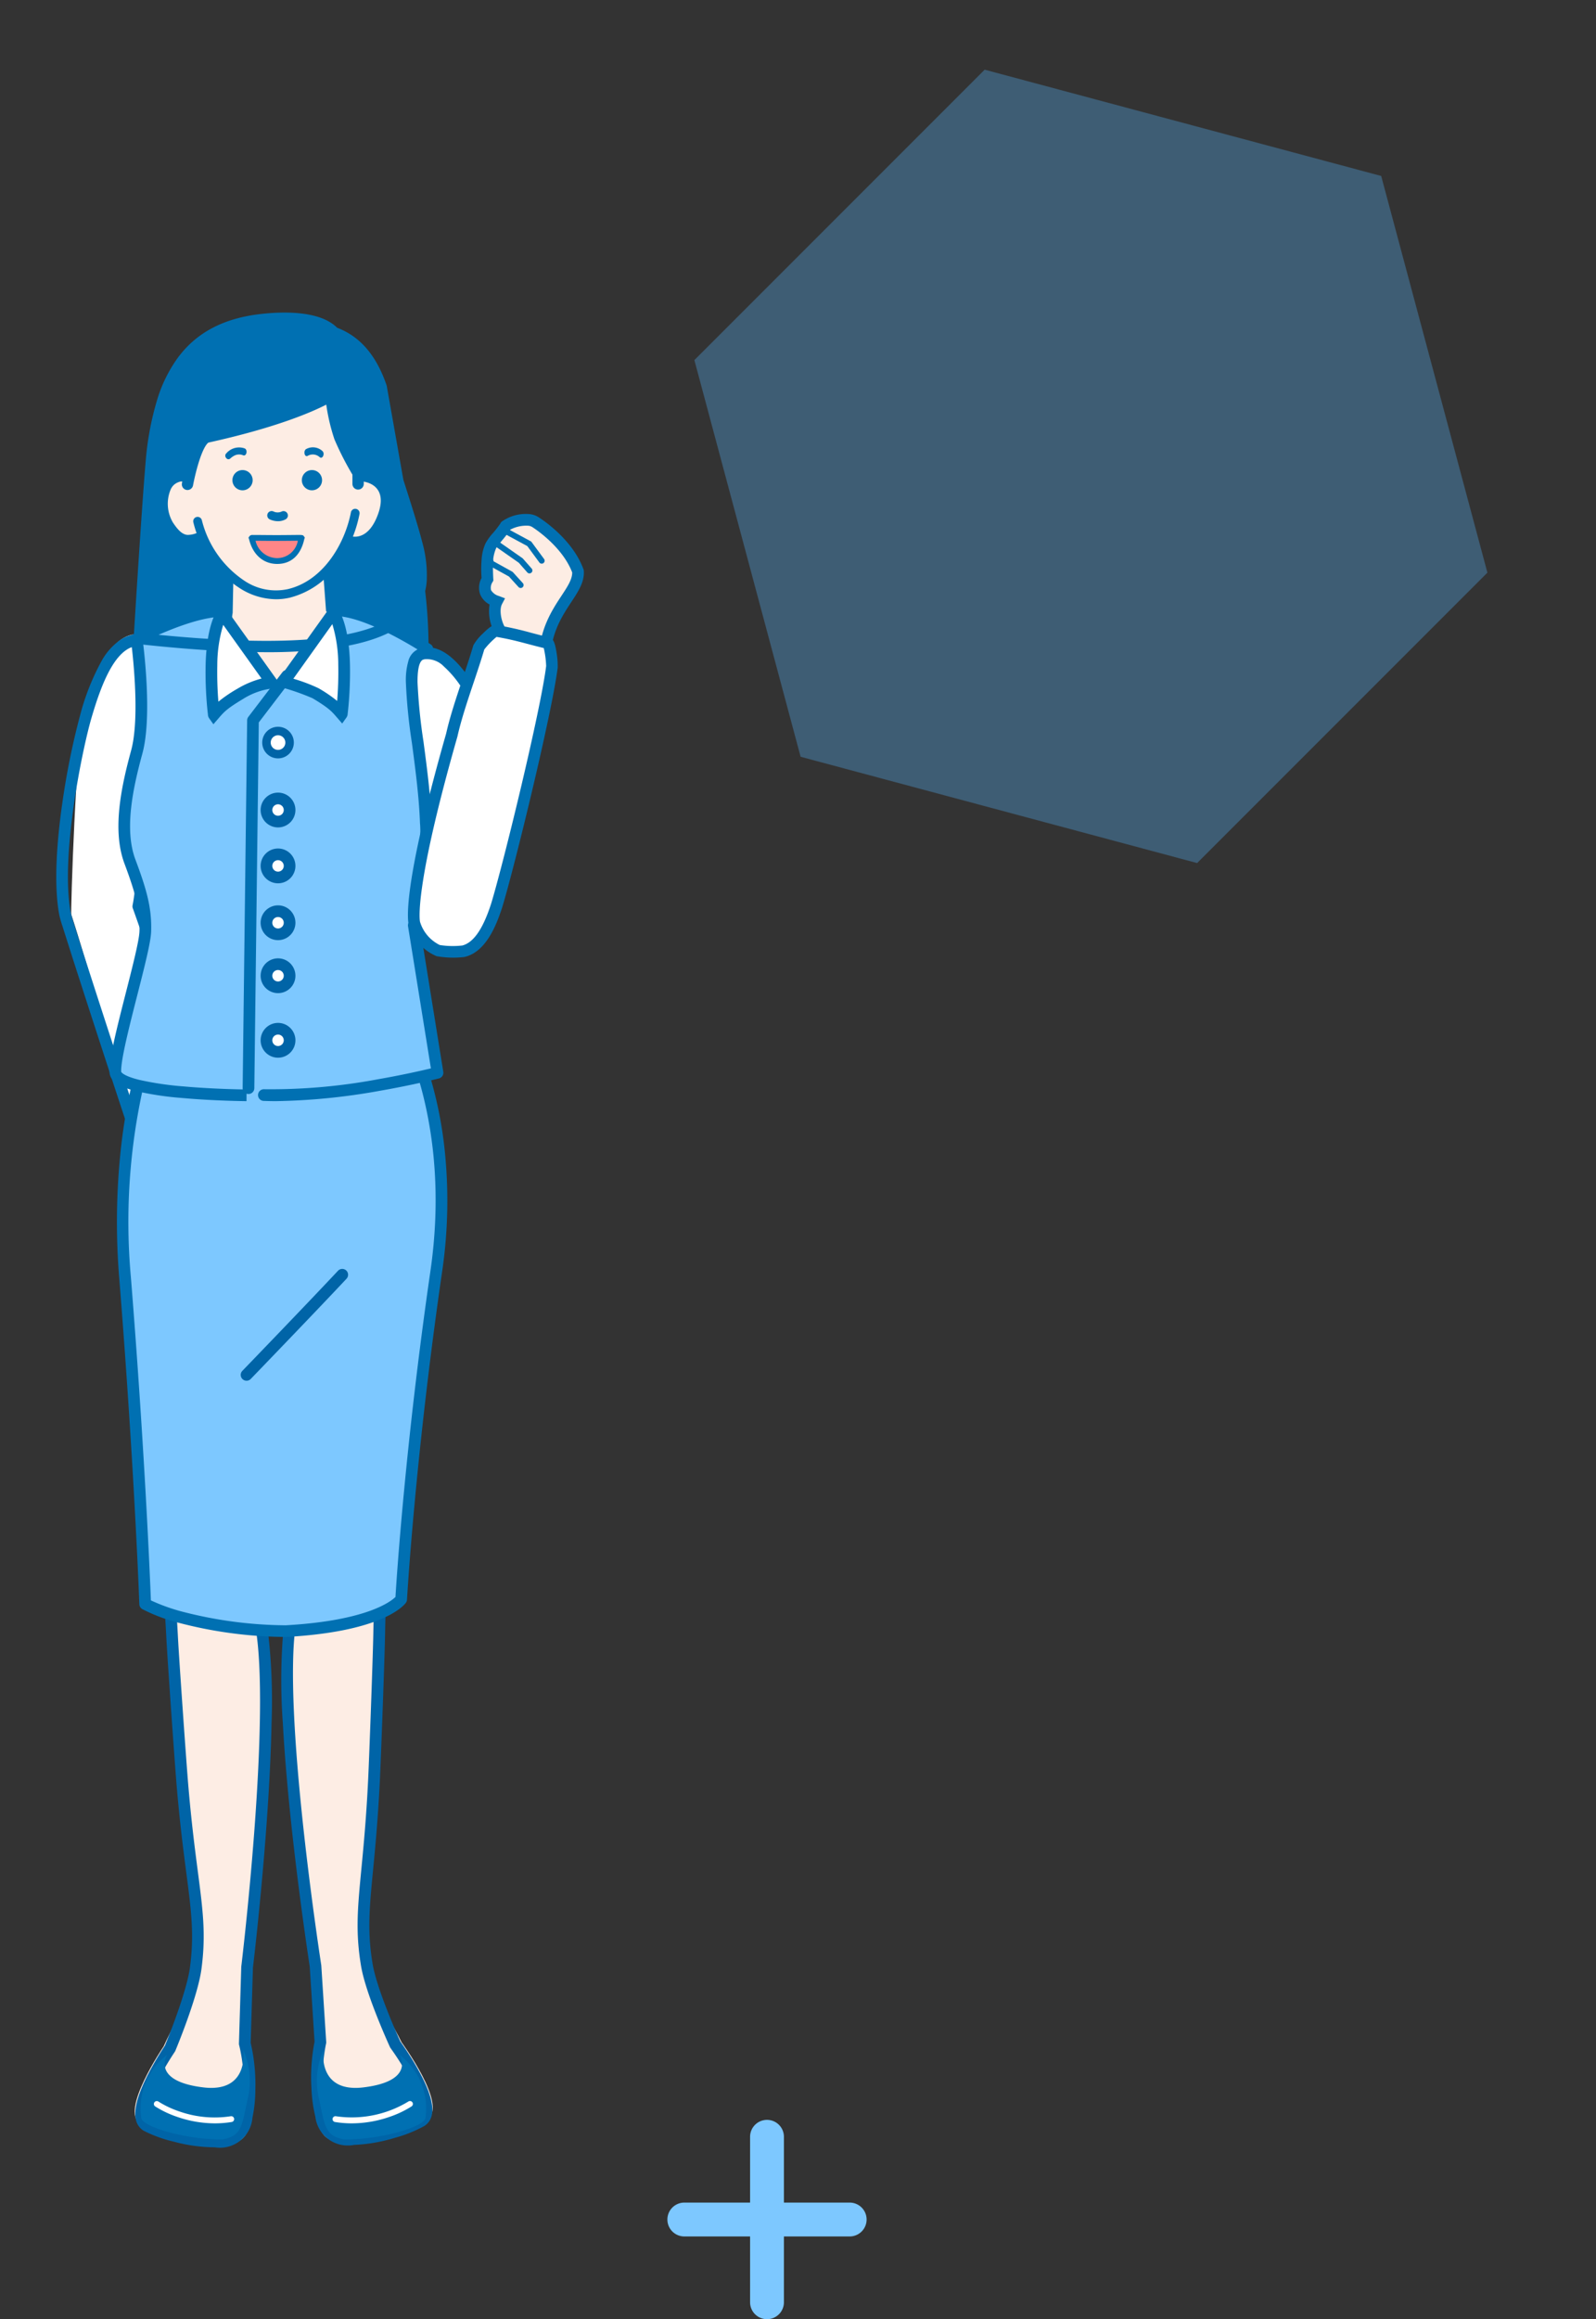 <svg xmlns="http://www.w3.org/2000/svg" xmlns:xlink="http://www.w3.org/1999/xlink" width="273.569" height="397.363" viewBox="0 0 273.569 397.363"><rect x="0" y="0" width="273.569" height="397.363" fill="#333333" stroke="none"/><defs><clipPath id="a"><rect width="145.363" height="126.508" fill="#50a5e6"/></clipPath></defs><g transform="translate(-1309.583 -595.445)"><g transform="translate(1476.816 646.024) rotate(15)" opacity="0.363"><g transform="translate(-46.004 -40.037)" clip-path="url(#a)"><path d="M108.452,2.9H38.086L2.9,63.842l35.182,60.939h70.366l35.183-60.939Z" transform="translate(-0.588 -0.588)" fill="#50a5e6"/></g></g><g transform="translate(1652.437 -457.745)"><path d="M0,31.249a2.9,2.9,0,0,1-2.9-2.9V0A2.9,2.9,0,0,1,0-2.9,2.9,2.9,0,0,1,2.9,0V28.346A2.9,2.9,0,0,1,0,31.249Z" transform="translate(-211.383 1419.304)" fill="#7dc8ff"/><path d="M28.346,2.9H0A2.9,2.9,0,0,1-2.9,0,2.9,2.9,0,0,1,0-2.9H28.346a2.9,2.9,0,0,1,2.9,2.9A2.9,2.9,0,0,1,28.346,2.9Z" transform="translate(-225.556 1433.477)" fill="#7dc8ff"/></g><path d="M6.818,2.993a.5.5,0,0,1-.248-.066L3.542,1.2-.1.491A.5.5,0,0,1-.491-.1.5.5,0,0,1,.1-.491l3.8.737L7.067,2.059a.5.5,0,0,1-.249.934Z" transform="translate(1398.498 686.067) rotate(21)" fill="#0070b2"/><path d="M7.639,2.651a.5.5,0,0,1-.19-.038l-2.2-.9L-.111.487a.5.5,0,0,1-.376-.6.5.5,0,0,1,.6-.376L5.552.754l2.277.935a.5.5,0,0,1-.19.963Z" transform="translate(1395.848 687.755) rotate(21)" fill="#0070b2"/><path d="M237.214,229.96s2.464,9.052,4.088,13,3.237,7.387,5.794,9.117,1.051,1.728,5.894,2.278c0,0,3.034.878,4.586.513,1.191-.28-.054-1.211.495-1.485,1.651-.826.852-2.227.278-2.865s-4.9-7.535-4.9-7.535,3.467,5.447,3.467,4.787c0-1.247.99-1.981.165-4.952-.432-1.556,0-2.312-1.651-4.952s-4.622-4.127-6.2-7.237a8.872,8.872,0,0,0-2.21-2.853l-1.185-2.591a22.412,22.412,0,0,0-5.391.565c-2.931.673-3.231,4.207-3.231,4.207" transform="translate(1144.3 513.4) rotate(11)" fill="#fdede4"/><path d="M245.429,224.181h0c.276,0,.434.007.451.007a1,1,0,0,1,.866.583l1.091,2.387a10.333,10.333,0,0,1,2.286,3.021,14.224,14.224,0,0,0,3.213,3.847,17.245,17.245,0,0,1,2.942,3.311,8.949,8.949,0,0,1,1.563,4.121,7.792,7.792,0,0,0,.2,1.094,7.017,7.017,0,0,1,.041,4.381,3.126,3.126,0,0,0-.169.839,1.111,1.111,0,0,1-.039.3c.613.938,1.073,1.621,1.216,1.785a3.274,3.274,0,0,1,.923,2.633,2.36,2.36,0,0,1-.962,1.468,1.481,1.481,0,0,1-.109,1.109,1.646,1.646,0,0,1-1.14.783,4.964,4.964,0,0,1-1.137.115,16.761,16.761,0,0,1-3.871-.617c-3.472-.4-3.9-.524-4.986-1.455a12.7,12.7,0,0,0-1.275-.98c-2.852-1.929-4.541-5.625-6.158-9.565-1.628-3.963-4.026-12.749-4.128-13.121a1,1,0,0,1-.031-.347,7.157,7.157,0,0,1,.6-2.182,4.9,4.9,0,0,1,3.4-2.916A23.953,23.953,0,0,1,245.429,224.181Zm10.928,21.394a5.653,5.653,0,0,0-.241-2.486,9.665,9.665,0,0,1-.258-1.361,6.994,6.994,0,0,0-1.277-3.329,15.51,15.51,0,0,0-2.62-2.918,15.992,15.992,0,0,1-3.623-4.4,8.04,8.04,0,0,0-1.929-2.514.982.982,0,0,1-.3-.376l-.92-2.012a22.358,22.358,0,0,0-4.522.544c-1.89.434-2.346,2.56-2.438,3.16.363,1.32,2.543,9.161,4,12.7,1.5,3.646,3.039,7.052,5.429,8.668a14.653,14.653,0,0,1,1.456,1.118c.66.566.729.625,3.991,1a1,1,0,0,1,.165.033,15.274,15.274,0,0,0,3.4.563c.1,0,.2,0,.293-.009a1.552,1.552,0,0,1-.037-.295,1.238,1.238,0,0,1,.7-1.164c.118-.059.4-.214.427-.378a1.436,1.436,0,0,0-.446-.924c-.587-.652-3.978-6.037-5-7.672a1,1,0,0,1,1.691-1.068C254.967,243.511,255.739,244.68,256.357,245.575Z" transform="translate(1144.3 513.4) rotate(11)" fill="#0064a7"/><path d="M253,131.469c.593-6.425,1.907-15.277,8-14.715s3.721,12.7,3.721,12.7c-.435,4.453,2.939,23.226,2.843,32.185.252.371,18.495,32.62,18.062,33.439-1.25,2.369-8.807,5.31-9.958,5.828-.12.054-14.626-28.435-18.2-34.746-.183-.322-4.945-29.584-4.474-34.693" transform="translate(1100.766 539.898) rotate(11)" fill="#fff"/><path d="M260.464,115.729c.208,0,.421.01.635.03,2.6.24,3.626,3.94,4.23,7.138.713,3.774,1.112,8.755,1.535,14.028.23,2.869.468,5.836.764,8.675.09.866.187,1.772.285,2.695.549,5.168,1.116,10.505,1.134,13.1.919,1.542,5.252,8.958,9.361,16.147,2.684,4.695,4.811,8.484,6.322,11.261.894,1.644,1.577,2.941,2.028,3.855.758,1.536.924,2.026.647,2.551-.367.694-1.285,1.84-5.012,3.762-2.134,1.1-4.4,2.05-5.618,2.56-.314.132-.563.236-.691.293a1,1,0,0,1-.41.088,1.06,1.06,0,0,1-.919-.573c-.046-.073-.107-.176-.188-.315-.15-.255-.368-.634-.648-1.125-.531-.932-1.287-2.273-2.248-3.986-1.789-3.191-4.249-7.6-6.748-12.109-2.588-4.665-4.978-8.991-6.728-12.183-.957-1.745-1.7-3.117-2.223-4.079a18.394,18.394,0,0,1-.925-1.806c-2.1-5.26-2.876-13.17-3.158-18.89a127.708,127.708,0,0,1,.12-15.464,40.692,40.692,0,0,1,1.893-9.966,10.76,10.76,0,0,1,2.4-3.972A5.782,5.782,0,0,1,260.464,115.729Zm6.746,46.484a1,1,0,0,1-.163-.558c.025-2.351-.585-8.088-1.123-13.151-.1-.924-.195-1.831-.285-2.7-.3-2.863-.538-5.842-.769-8.723-.419-5.218-.814-10.147-1.507-13.816-.918-4.861-2.018-5.478-2.448-5.517-.153-.014-.3-.021-.451-.021-4.6,0-5.87,7.392-6.464,13.832-.5,5.469-.762,24.33,2.929,33.492l.015.039c.335.724,4.3,7.947,9.692,17.672,4.492,8.1,8.23,14.774,9.447,16.884,1.209-.507,3.376-1.419,5.394-2.46a13.6,13.6,0,0,0,3.963-2.64c-.4-.965-2.127-4.415-9.081-16.568C271.909,170.2,267.454,162.6,267.211,162.213Z" transform="translate(1101.015 540.898) rotate(11)" fill="#0070b2"/><path d="M246.147,263.776a1,1,0,0,1-.755-.344c-.221-.254-5.422-6.239-6.795-7.956a1,1,0,1,1,1.562-1.249c1.348,1.685,6.689,7.831,6.742,7.893a1,1,0,0,1-.754,1.656Z" transform="translate(1157.31 506.364) rotate(11)" fill="#0064a7"/><path d="M251.549,265.085a1,1,0,0,1-.776-.369c-.057-.07-5.741-7.053-7.1-8.756a1,1,0,1,1,1.562-1.249c1.358,1.7,7.036,8.673,7.093,8.743a1,1,0,0,1-.775,1.631Z" transform="translate(1148.633 504.521) rotate(11)" fill="#0064a7"/><path d="M267.31,74.733c-.57-2.281-1.886-6.477-3.231-10.66L261.221,47.93c-1.452-4.224-3.805-7.777-8.1-9.32-2.658-2.924-9.276-2.593-12.511-2.217C228.4,37.812,223,45.628,221.543,60.234c-.44,3.963-2.239,27.22-1.981,30.6,2.934,1.334,6.41.826,9.1.074a29.362,29.362,0,0,0,8.239-3.761c.342-.736-1.079-17.85-3.43-19.1s-5.153-6.361-5.153-6.361,1.114-4.735,3.093-5.171c15.639-3.448,21.154-7.088,21.154-7.088a41.252,41.252,0,0,0,1.544,7.115,51.325,51.325,0,0,0,3.153,6.142L257.6,65.2a13.356,13.356,0,0,1-6.731,5.315c-.476,2.564-.193,16.571-.193,16.571s14.454,4.953,18.326,9.32c0,0,.853-11.513-1.688-21.676" transform="translate(1113.904 615.116)" fill="#0070b2"/><path d="M219.549,219.39s-7.64,18.287-7.109,35.586c.221,7.2,5.723,36.1,6.6,62.073.131,3.856,1.068,21.383,1.327,25.271,1.174,17.56,3.119,22.422,1.754,31.52-.613,4.091-4.748,11.106-5.723,13.317,0,0-7.756,10.966-4.225,13.152,2.311,1.431,14.436,5.553,17.491,2.837,2.837-2.522,2.268-12.908,1.418-15.6l-.157-13.706s5.723-41.382,3.522-57.671c0,0,.563-51.84,2.332-57.045s.118-48.581-17.234-39.733" transform="matrix(1, -0.017, 0.017, 1, 1114.651, 562.594)" fill="#fdede4"/><path d="M229.042,219.39s7.64,18.287,7.109,35.586c-.221,7.2-5.723,36.1-6.6,62.073-.131,3.856-1.068,21.383-1.327,25.271-1.174,17.56-3.119,22.422-1.754,31.52.613,4.091,4.748,11.106,5.723,13.317,0,0,7.756,10.966,4.225,13.152-2.311,1.431-14.436,5.553-17.491,2.837-2.837-2.522-2.268-12.908-1.418-15.6l.157-13.706s-5.723-41.382-3.522-57.671c0,0-.563-51.84-2.332-57.045s-.118-48.581,17.234-39.733" transform="matrix(1, -0.017, 0.017, 1, 1139.647, 562.158)" fill="#fdede4"/><path d="M223.95,217.2h0c2.893,0,5.436,1.5,7.557,4.461a30.489,30.489,0,0,1,4.177,9.593,74.237,74.237,0,0,1,2.1,11.5,91.74,91.74,0,0,1,.55,10.373,26.8,26.8,0,0,1-.6,6.31c-.395,1.162-1.15,6.627-1.776,30.18-.344,12.927-.49,25.42-.5,26.483a101.265,101.265,0,0,1,.377,15.981c-.2,5.478-.645,11.909-1.317,19.117-1.106,11.848-2.481,21.963-2.585,22.726l-.608,12.872a31.6,31.6,0,0,1,.666,8.019,24.128,24.128,0,0,1-.581,4.816,5.586,5.586,0,0,1-6.537,4.963,27.819,27.819,0,0,1-7.044-1.1,22.563,22.563,0,0,1-5.094-1.949,2.9,2.9,0,0,1-1.311-1.954c-.358-1.764.416-4.367,2.366-7.96a52.159,52.159,0,0,1,2.82-4.582c1.107-2.524,3.964-9.577,4.532-13.362.843-5.619.393-9.6-.352-16.185-.435-3.846-.977-8.633-1.411-15.119-.251-3.761-1.192-21.258-1.329-25.3-.572-16.876-3.153-35.361-4.86-47.592-.966-6.922-1.665-11.923-1.743-14.484a71.605,71.605,0,0,1,.9-13.042,104.338,104.338,0,0,1,2.492-11.533,102.753,102.753,0,0,1,3.8-11.427,1,1,0,0,1,.468-.505A10.748,10.748,0,0,1,223.95,217.2Zm.915,185.4a5.251,5.251,0,0,0,3.363-.823c.985-.875,1.641-3.5,1.757-7.022a28.46,28.46,0,0,0-.627-7.53,1,1,0,0,1-.045-.348l.618-13.086q0-.045.008-.09c.014-.1,1.442-10.472,2.582-22.691,1.5-16.122,1.829-28.124.939-34.709a1,1,0,0,1-.009-.145c0-.13.145-13.124.5-26.586.21-7.911.452-14.436.72-19.393.457-8.477.882-10.553,1.162-11.377.521-1.534.806-8.052-.041-15.822-.986-9.048-3.087-16.2-5.914-20.15-1.724-2.406-3.719-3.626-5.931-3.626a8.515,8.515,0,0,0-3.618.915,106.8,106.8,0,0,0-3.581,10.872c-1.66,6.07-3.582,15.154-3.312,23.955.075,2.452.8,7.667,1.725,14.269,1.713,12.273,4.3,30.82,4.878,47.8.132,3.907,1.082,21.585,1.326,25.238.431,6.441.969,11.2,1.4,15.028.764,6.752,1.225,10.827.343,16.707-.731,4.878-4.679,13.871-4.719,13.961a1,1,0,0,1-.1.174,50.557,50.557,0,0,0-2.764,4.482c-2.212,4.078-2.3,5.88-2.155,6.591a.888.888,0,0,0,.4.652A28.182,28.182,0,0,0,224.866,402.6Z" transform="matrix(1, -0.017, 0.017, 1, 1114.651, 562.594)" fill="#0064a7"/><path d="M225.718,217.2a10.749,10.749,0,0,1,4.856,1.3,1,1,0,0,1,.468.505,102.752,102.752,0,0,1,3.8,11.427,104.34,104.34,0,0,1,2.492,11.533,71.6,71.6,0,0,1,.9,13.042c-.079,2.561-.777,7.562-1.743,14.484-1.708,12.232-4.288,30.716-4.86,47.592-.137,4.045-1.078,21.542-1.329,25.3-.434,6.486-.975,11.273-1.411,15.119-.745,6.589-1.2,10.566-.352,16.185.567,3.785,3.425,10.837,4.532,13.362a52.164,52.164,0,0,1,2.82,4.582c1.951,3.592,2.725,6.2,2.366,7.96a2.9,2.9,0,0,1-1.311,1.954,22.565,22.565,0,0,1-5.094,1.949,27.817,27.817,0,0,1-7.044,1.1,5.586,5.586,0,0,1-6.537-4.963,24.126,24.126,0,0,1-.581-4.816,31.6,31.6,0,0,1,.666-8.019l-.608-12.872c-.1-.763-1.479-10.878-2.585-22.726-.673-7.207-1.116-13.639-1.317-19.117a101.265,101.265,0,0,1,.377-15.981c-.012-1.063-.158-13.558-.5-26.485-.626-23.551-1.382-29.016-1.776-30.177a26.8,26.8,0,0,1-.6-6.31,91.738,91.738,0,0,1,.55-10.373,74.237,74.237,0,0,1,2.1-11.5,30.488,30.488,0,0,1,4.177-9.593C220.283,218.7,222.825,217.2,225.718,217.2Zm3.618,2.915a8.516,8.516,0,0,0-3.618-.915c-2.212,0-4.207,1.22-5.931,3.626-2.827,3.946-4.927,11.1-5.914,20.15-.847,7.77-.562,14.288-.041,15.823.584,1.721.943,7.317,1.162,11.377.267,4.956.509,11.481.72,19.393.358,13.463.5,26.457.5,26.586a1,1,0,0,1-.009.145c-.89,6.586-.565,18.591.94,34.717,1.14,12.218,2.567,22.58,2.581,22.683q.006.045.008.09l.618,13.087a1,1,0,0,1-.045.348,28.461,28.461,0,0,0-.627,7.53c.115,3.521.772,6.146,1.757,7.022a5.251,5.251,0,0,0,3.363.823,28.182,28.182,0,0,0,11.085-2.754.888.888,0,0,0,.4-.652c.145-.713.056-2.518-2.164-6.607a50.421,50.421,0,0,0-2.755-4.466,1,1,0,0,1-.1-.174c-.04-.09-3.988-9.084-4.719-13.961-.882-5.879-.421-9.955.343-16.707.433-3.826.972-8.587,1.4-15.028.244-3.653,1.194-21.33,1.326-25.238.576-16.981,3.165-35.528,4.878-47.8.922-6.6,1.65-11.816,1.725-14.269.271-8.812-1.656-17.908-3.32-23.986A106.575,106.575,0,0,0,229.337,220.119Z" transform="matrix(1, -0.017, 0.017, 1, 1138.569, 562.177)" fill="#0064a7"/><path d="M221.548,199.118s-11.322,17.81-9.275,50.3c2.051,32.538,2.491,55.87,2.491,55.87s7.363,4.445,24.173,5.063L240.677,205.3Z" transform="matrix(1, -0.017, 0.017, 1, 1114.512, 568.637)" fill="#2e5ba5"/><path d="M267.981,198.858s14.492,18.166,9.275,50.3-6.956,55.989-6.956,55.989-2.9,4.326-19.708,4.944l-1.739-105.053Z" transform="matrix(1, -0.017, 0.017, 1, 1102.862, 568.923)" fill="#2e5ba5"/><path d="M256.328,198.858l-17.665,5.706-17.114-5.529s-11.322,17.81-9.275,50.3c2.051,32.538,2.491,55.87,2.491,55.87s7.27,4.385,23.846,5.049v.014l.159-.007.169.008v-.015c16.519-.665,19.708-5.106,19.708-5.106s1.739-23.856,6.956-55.989-9.275-50.3-9.275-50.3" transform="matrix(1, -0.017, 0.017, 1, 1114.513, 568.719)" fill="#7dc8ff"/><path d="M256.328,197.858a1,1,0,0,1,.782.376c.152.191,3.764,4.774,6.757,13.4a70.307,70.307,0,0,1,3.483,16.012,83.429,83.429,0,0,1-.76,21.676c-5.15,31.723-6.928,55.664-6.946,55.9a1,1,0,0,1-.185.511c-.1.137-1.05,1.377-4.087,2.643-3.876,1.616-9.332,2.582-16.22,2.872a1,1,0,0,1-.249.022l-.1,0c-.022,0-.044,0-.066,0l-.09,0a1,1,0,0,1-.242-.021,73.87,73.87,0,0,1-18.224-2.809,28.456,28.456,0,0,1-5.934-2.376,1,1,0,0,1-.483-.837c0-.233-.463-23.685-2.489-55.826a117.361,117.361,0,0,1,.591-21.752,96.06,96.06,0,0,1,3.319-15.934,57.614,57.614,0,0,1,5.518-13.213,1,1,0,0,1,1.151-.415l16.807,5.429,17.357-5.607A1,1,0,0,1,256.328,197.858Zm1.348,106.87c.238-3.059,2.112-26,6.94-55.731,2.653-16.344.048-28.933-2.606-36.617a50.638,50.638,0,0,0-6.06-12.349l-16.978,5.485a1,1,0,0,1-.615,0l-16.349-5.281a62.242,62.242,0,0,0-4.933,12.148,105.459,105.459,0,0,0-3.8,36.89c1.851,29.37,2.4,51.5,2.48,55.327a32.087,32.087,0,0,0,5.116,1.956,72.279,72.279,0,0,0,17.782,2.7q.042,0,.082.007h.076q.044-.006.089-.008C252.673,308.7,256.865,305.5,257.676,304.728Z" transform="matrix(1, -0.017, 0.017, 1, 1114.513, 568.719)" fill="#0070b2"/><path d="M241.338,120.684s-5.654-6-7.362-12.463c-5.507-1.511-17.483,4.964-17.483,4.964s2.3,12.9.049,20.076c-2.694,8.577-2.665,13.259.913,20.729s-4.023,31.772-3.72,32.879c.252.923,13.394,4.112,22.654,3.51a19.976,19.976,0,0,0,4.948-.862Z" transform="translate(1115.743 592.383)" fill="#7dc8ff"/><path d="M253.966,120.684s5.654-6,7.362-12.463c5.507-1.511,17.483,4.964,17.483,4.964s-2.3,12.9-.049,20.076c2.694,8.577,2.665,13.259-.914,20.729s4.023,31.772,3.721,32.879-19.155,5.475-27.6,2.648Z" transform="translate(1103.01 592.383)" fill="#7dc8ff"/><path d="M217.667,113.834a.971.971,0,0,1-.462-1.824,66.107,66.107,0,0,1,6.786-3.1c5.085-1.975,8.926-2.63,11.415-1.947a.971.971,0,0,1-.513,1.872c-2.05-.562-5.576.089-10.2,1.884a65.253,65.253,0,0,0-6.566,3A.966.966,0,0,1,217.667,113.834Z" transform="translate(1114.497 592.485)" fill="#0070b2"/><path d="M283.992,115.088a.966.966,0,0,1-.536-.162,65.419,65.419,0,0,0-6.284-3.591c-4.431-2.2-7.878-3.168-9.967-2.8a.97.97,0,0,1-.341-1.911c2.541-.454,6.306.548,11.19,2.977a66.114,66.114,0,0,1,6.477,3.7.971.971,0,0,1-.538,1.779Z" transform="translate(1098.875 592.541)" fill="#0070b2"/><path d="M237.949,84.583l-.117,5.8s-.624,2.819.809,4.265,6.689,8.455,6.689,8.455,8.832-7.726,9.5-9.846a2.729,2.729,0,0,0-.988-3.173l-.46-6.183,4.531-6.735s3.077,1.312,4.879-3.835-2.667-5.471-2.667-5.471L255.52,56.116l-.042-4.075s-12.375.188-13.852.189-6.137.244-7.851,4.008-3.691,6.937-3.306,11.588c0,0-2.5-.53-3.308,1.5a6.329,6.329,0,0,0,.42,5.542c.844,1.277,1.6,2.088,2.542,2.141a4.352,4.352,0,0,0,1.987-.526s3.174,5.66,5.838,8.1" transform="translate(1111.632 610.088)" fill="#fdede4"/><path d="M261.926,46.429c-1.452-4.224-3.805-7.776-8.1-9.32-2.657-2.924-8.469-3.249-12.1-2.7-20.361,2.2-19.26,26.194-19.26,26.194l6.338,1.89s1.084-7.271,3.494-7.87a140.778,140.778,0,0,0,20.968-6.707,41.168,41.168,0,0,0,1.544,7.115,51.255,51.255,0,0,0,3.153,6.142l.365,1.51,1.28-1.2,1.655.331,6.144,10.2" transform="translate(1112.98 615.737)" fill="#0070b2"/><path d="M241.3,91.476q-1.3,0-2.65-.027c-5.544-.111-12-.566-19.183-1.352a.971.971,0,0,1-.863-1.023c.377-6.221,1.488-23.87,2.094-30.733v-.011a50.241,50.241,0,0,1,1.868-9.891,24.269,24.269,0,0,1,3.668-7.5c3.183-4.247,7.786-6.667,14.074-7.4,3.66-.425,10.172-.672,13.171,2.349,3.936,1.494,6.707,4.714,8.468,9.836a.968.968,0,0,1,.038.146l2.847,16.077c1.187,3.695,2.62,8.225,3.229,10.66a20.921,20.921,0,0,1,.787,6.375,9.836,9.836,0,0,1-2.41,6.122c-2.593,2.972-7.238,4.856-14.2,5.758A86.349,86.349,0,0,1,241.3,91.476Zm-20.7-3.209c13.329,1.418,23.886,1.644,31.388.672,6.382-.827,10.752-2.546,12.988-5.109,2.665-3.054,2.1-7.148,1.2-10.75-.6-2.394-2.032-6.922-3.214-10.6a.973.973,0,0,1-.032-.128l-2.845-16.067c-1.611-4.645-3.99-7.395-7.483-8.65a.97.97,0,0,1-.39-.261c-1.679-1.848-6.046-2.561-11.681-1.906-11.062,1.286-16.416,8.179-17.9,23.049C222.056,65.049,221.02,81.386,220.6,88.267Zm7.231-24.578a.971.971,0,0,1-.956-1.146,40.638,40.638,0,0,1,.979-3.994c.944-3.1,1.918-4.606,3.157-4.879a104.893,104.893,0,0,0,16.183-4.748,29.845,29.845,0,0,0,4.647-2.2.972.972,0,0,1,1.495.684,40.523,40.523,0,0,0,1.483,6.881,50.751,50.751,0,0,0,3.082,6,.971.971,0,0,1,.14.5v1.858a.971.971,0,0,1-.97.97h0a.97.97,0,0,1-.97-.971v-1.59A50.32,50.32,0,0,1,253.015,55a33.2,33.2,0,0,1-1.4-5.94c-2.431,1.253-8.517,3.926-20.186,6.5-.043.019-.778.4-1.758,3.663-.557,1.856-.889,3.648-.892,3.666A.971.971,0,0,1,227.83,63.689Z" transform="translate(1113.893 615.714)" fill="#0070b2"/><path d="M247.638,97.872a11.674,11.674,0,0,1-6.2-1.881,17.879,17.879,0,0,1-5.143-5.029,18.488,18.488,0,0,1-2.839-6.286.75.75,0,0,1,1.463-.333,17.58,17.58,0,0,0,7.313,10.375,9.671,9.671,0,0,0,7.431,1.417c5.964-1.405,9.72-7.612,10.8-13.14a.75.75,0,1,1,1.472.287,21.607,21.607,0,0,1-3.921,8.839,14.3,14.3,0,0,1-8,5.475A10.326,10.326,0,0,1,247.638,97.872Z" transform="translate(1109.267 600.247)" fill="#0070b2"/><path d="M264.6,68.437a1.741,1.741,0,0,0-2.051-.217c-.547.294-.792-.882-.245-1.176a2.414,2.414,0,0,1,2.763.34c.5.435.026,1.482-.466,1.053" transform="translate(1099.771 605.332)" fill="#0070b2"/><path d="M241.3,67.646a2.88,2.88,0,0,1,3.135-.856c.6.245.336,1.425-.261,1.18a1.763,1.763,0,0,0-1.578.113,3.009,3.009,0,0,0-.46.312c-.044.035-.253.229-.142.117-.478.484-1.19-.364-.7-.865" transform="translate(1107.071 605.478)" fill="#0070b2"/><path d="M253.161,85.6a3.521,3.521,0,0,1-1.371-.294.75.75,0,1,1,.585-1.381,1.645,1.645,0,0,0,1.385.031.75.75,0,0,1,.714,1.319A2.736,2.736,0,0,1,253.161,85.6Z" transform="translate(1104.072 599.148)" fill="#0070b2"/><path d="M254.464,117.912h0a43.132,43.132,0,0,1,5.421,1.932c3.026,1.814,3.5,2.423,4.5,3.576a61.424,61.424,0,0,0,.409-8.5c-.067-3.032-.5-6.625-1.811-8.917Z" transform="translate(1103.777 594.375)" fill="#fff"/><path d="M264.459,125.036l-.935-1.081c-.883-1.022-1.369-1.585-4.153-3.254a40.808,40.808,0,0,0-5.136-1.815l-1.5-.275,10.34-14.463.774,1.356c1.491,2.613,1.88,6.549,1.943,9.39.055,2.429-.06,4.647-.167,6.08-.061.816-.125,1.468-.168,1.872-.025.234-.046.411-.059.517a1.18,1.18,0,0,1-.2.636Zm-8.372-7.675a28.765,28.765,0,0,1,4.312,1.625,23.751,23.751,0,0,1,3.2,2.181,62.052,62.052,0,0,0,.188-6.228,23.906,23.906,0,0,0-1.017-6.933Z" transform="translate(1103.777 594.375)" fill="#0070b2"/><path d="M264.805,117.912a12.882,12.882,0,0,0-5.421,1.932c-3.026,1.814-3.5,2.423-4.5,3.576a61.424,61.424,0,0,1-.409-8.5c.067-3.032.5-6.625,1.811-8.917Z" transform="translate(1091.35 594.501)" fill="#fff"/><path d="M254.811,125.036,254.073,124a1.18,1.18,0,0,1-.2-.636c-.013-.107-.034-.283-.059-.517-.043-.4-.107-1.056-.168-1.872-.107-1.433-.222-3.651-.167-6.08.063-2.841.451-6.776,1.943-9.39l.774-1.356,10.489,14.672-1.83.09A12.149,12.149,0,0,0,259.9,120.7c-2.784,1.669-3.27,2.232-4.153,3.254Zm1.684-17.03a23.9,23.9,0,0,0-1.017,6.932,62.061,62.061,0,0,0,.188,6.228,23.751,23.751,0,0,1,3.2-2.181,15.8,15.8,0,0,1,4.2-1.78Z" transform="translate(1091.35 594.501)" fill="#0070b2"/><path d="M223.049,473.5c-9.132-1.114-6.093-5.666-6.2-5.556a11.535,11.535,0,0,0-4.412,10.794c.237,1.576,7.87,3.754,13.937,3.676,3.467-.63,3.282-2.479,4.412-7.406a13.328,13.328,0,0,0-.867-7.957s1.151,7.428-6.867,6.45" transform="translate(1121.357 479.591)" fill="#0070b2"/><path d="M220.313,473.5c9.132-1.114,6.093-5.666,6.2-5.556a11.535,11.535,0,0,1,4.412,10.794c-.237,1.576-7.87,3.754-13.937,3.676-3.467-.63-3.282-2.479-4.412-7.406a13.328,13.328,0,0,1,.867-7.957s-1.151,7.428,6.867,6.45" transform="translate(1151.585 479.591)" fill="#0070b2"/><path d="M246.945,196.584h-.012a1,1,0,0,1-.988-1.012l.77-63.009a1,1,0,0,1,.205-.595l5.835-7.643a1,1,0,1,1,1.59,1.214l-5.634,7.38-.766,62.677A1,1,0,0,1,246.945,196.584Z" transform="translate(1105.231 586.304)" fill="#0070b2"/><path d="M255.416,139.7a1.981,1.981,0,1,1-1.981-1.981,1.981,1.981,0,0,1,1.981,1.981" transform="translate(1103.805 582.976)" fill="#fff"/><path d="M1.981-.728A2.709,2.709,0,1,1-.728,1.981,2.712,2.712,0,0,1,1.981-.728Zm0,3.962A1.253,1.253,0,1,0,.728,1.981,1.254,1.254,0,0,0,1.981,3.234Z" transform="translate(1355.259 720.695)" fill="#0064a7"/><path d="M255.416,156.6a1.981,1.981,0,1,1-1.981-1.981,1.981,1.981,0,0,1,1.981,1.981" transform="translate(1103.805 577.627)" fill="#fff"/><path d="M1.981-1A2.981,2.981,0,1,1-1,1.981,2.984,2.984,0,0,1,1.981-1Zm0,3.962A.981.981,0,1,0,1,1.981.982.982,0,0,0,1.981,2.962Z" transform="translate(1355.259 732.251)" fill="#0064a7"/><path d="M255.416,170.613a1.981,1.981,0,1,1-1.981-1.981,1.981,1.981,0,0,1,1.981,1.981" transform="translate(1103.805 573.194)" fill="#fff"/><path d="M1.981-1A2.981,2.981,0,1,1-1,1.981,2.984,2.984,0,0,1,1.981-1Zm0,3.962A.981.981,0,1,0,1,1.981.982.982,0,0,0,1.981,2.962Z" transform="translate(1355.259 741.826)" fill="#0064a7"/><path d="M255.416,184.862a1.981,1.981,0,1,1-1.981-1.981,1.981,1.981,0,0,1,1.981,1.981" transform="translate(1103.805 568.685)" fill="#fff"/><path d="M1.981-1A2.981,2.981,0,1,1-1,1.981,2.984,2.984,0,0,1,1.981-1Zm0,3.962A.981.981,0,1,0,1,1.981.982.982,0,0,0,1.981,2.962Z" transform="translate(1355.259 751.566)" fill="#0064a7"/><path d="M255.416,198.145a1.981,1.981,0,1,1-1.981-1.981,1.981,1.981,0,0,1,1.981,1.981" transform="translate(1103.805 564.482)" fill="#fff"/><path d="M1.981-1A2.981,2.981,0,1,1-1,1.981,2.984,2.984,0,0,1,1.981-1Zm0,3.962A.981.981,0,1,0,1,1.981.982.982,0,0,0,1.981,2.962Z" transform="translate(1355.259 760.646)" fill="#0064a7"/><path d="M255.416,214.327a1.981,1.981,0,1,1-1.981-1.981,1.981,1.981,0,0,1,1.981,1.981" transform="translate(1103.805 559.361)" fill="#fff"/><path d="M1.981-1A2.981,2.981,0,1,1-1,1.981,2.984,2.984,0,0,1,1.981-1Zm0,3.962A.981.981,0,1,0,1,1.981.982.982,0,0,0,1.981,2.962Z" transform="translate(1355.259 771.707)" fill="#0064a7"/><path d="M.286,69.438c0,.006,2.714,14.877,8.8,14.316,4.164-.384,2.81-15.7,4.826-28.549.6-5.708,5.024-13.232,4.993-16.072.252-.371-8.489-6.6-8.53-6.208C6.543,42.449-.185,64.329.286,69.438Z" transform="translate(1406.766 787.98) rotate(169)" fill="#fff"/><path d="M8.755,84.77h0c-2.883,0-5.36-2.626-7.362-7.8a44.476,44.476,0,0,1-2.1-7.436C-.994,66.439,1.018,58.6,2.757,52.56c2.076-7.208,4.7-15.041,6.681-19.973a1.024,1.024,0,0,1,.97-.68c.337,0,.631.1,2.037,1.019.79.519,1.8,1.216,2.836,1.962,4.1,2.95,4.393,3.5,4.5,3.705a1.1,1.1,0,0,1,.127.636c-.027,1.487-.9,3.675-2.01,6.428-1.255,3.127-2.677,6.672-2.988,9.65q0,.026-.007.051c-.707,4.5-1,9.4-1.259,13.717a93.254,93.254,0,0,1-.966,10.4,11.822,11.822,0,0,1-1.091,3.475A3.071,3.071,0,0,1,9.182,84.75C9.04,84.763,8.9,84.77,8.755,84.77ZM1.278,69.3a43.687,43.687,0,0,0,2.007,7.012,17.845,17.845,0,0,0,2.479,4.618A4.03,4.03,0,0,0,8.755,82.77,2.134,2.134,0,0,0,9,82.759c.394-.036,1.141-.558,1.715-3.643a93.817,93.817,0,0,0,.935-10.158c.261-4.355.557-9.29,1.276-13.882.345-3.25,1.819-6.922,3.119-10.162a27.835,27.835,0,0,0,1.851-5.478,46.508,46.508,0,0,0-3.7-2.862c-1.457-1.05-2.588-1.813-3.29-2.259C6.83,44.76.9,64.687,1.278,69.3Z" transform="translate(1406.766 787.98) rotate(169)" fill="#0070b2"/><path d="M249.763,277.114a1,1,0,0,1-.719-1.695c.113-.117,11.391-11.8,16.39-17.146a1,1,0,1,1,1.461,1.366c-5.011,5.36-16.3,17.052-16.413,17.169A1,1,0,0,1,249.763,277.114Z" transform="translate(1102.083 554.902)" fill="#0064a7"/><path d="M260.683,222.23c-.724,0-1.441-.013-2.146-.04a1,1,0,1,1,.076-2,99.68,99.68,0,0,0,19.513-1.708c4.182-.73,7.553-1.5,9.08-1.866l-3.922-24.352a1,1,0,1,1,1.975-.318l4.069,25.263a1,1,0,0,1-.738,1.128c-.042.011-4.307,1.1-10.1,2.113A109.049,109.049,0,0,1,260.683,222.23Z" transform="translate(1096.239 561.883)" fill="#0070b2"/><path d="M226.833,483.785a19.806,19.806,0,0,1-6.462-1.112,17.4,17.4,0,0,1-3.786-1.8.5.5,0,0,1,.563-.826h0a16.792,16.792,0,0,0,3.583,1.692,18.259,18.259,0,0,0,8.819.828.5.5,0,1,1,.16.987A17.981,17.981,0,0,1,226.833,483.785Z" transform="translate(1119.581 475.47)" fill="#fff"/><path d="M219.666,483.785a17.974,17.974,0,0,1-2.879-.23.5.5,0,1,1,.16-.987,18.671,18.671,0,0,0,12.4-2.52.5.5,0,1,1,.564.826,17.4,17.4,0,0,1-3.786,1.8A19.808,19.808,0,0,1,219.666,483.785Z" transform="translate(1150.226 475.47)" fill="#fff"/><path d="M246.384,74.047a1.734,1.734,0,1,1-1.734-1.734,1.734,1.734,0,0,1,1.734,1.734" transform="translate(1106.506 603.673)" fill="#0070b2"/><path d="M263.788,74.047a1.733,1.733,0,1,1-1.734-1.734,1.734,1.734,0,0,1,1.734,1.734" transform="translate(1100.999 603.673)" fill="#0070b2"/><path d="M11.59,0c.514,2.443-.014,2.631.164,4.989,1.259,1.251,2.157,3.829,1.574,5.352,1.8.444,2.852,1.488,2.047,3.583a24.375,24.375,0,0,1,.395,3.213,6.468,6.468,0,0,1-.268,2.554c-.109.478-1.916,3.039-2.121,3.692-.532.683-3.419,2.017-4.926,1.269,0,0-5.854-2.663-8.313-7.489C-.594,13.348,5.252,9.422,3.874.514Z" transform="translate(1406.702 710.381) rotate(-173)" fill="#fdede4"/><path d="M12.39-1.056l.179.85a9.25,9.25,0,0,1,.2,3.131,11.331,11.331,0,0,0-.04,1.646,7.557,7.557,0,0,1,1.76,5.1,3.458,3.458,0,0,1,1.828,1.556,3.49,3.49,0,0,1,.087,2.788,19.11,19.11,0,0,1,.374,3.052,8.04,8.04,0,0,1-.307,2.865,8.919,8.919,0,0,1-1.123,2.033,19.345,19.345,0,0,0-1.016,1.723l-.053.169L14.169,24a7.1,7.1,0,0,1-4.629,1.876,3.429,3.429,0,0,1-1.516-.318c-.41-.189-6.229-2.942-8.774-7.938l-.064-.126-.027-.139c-.36-1.867.5-3.6,1.5-5.611C1.994,9.04,3.661,5.677,2.886.667L2.719-.411Zm2.394,17.994c-.01-.392-.2-1.744-.394-2.844l-.047-.272.1-.257a1.777,1.777,0,0,0,.1-1.415,2.277,2.277,0,0,0-1.456-.839l-1.1-.271.4-1.057c.4-1.058-.274-3.221-1.345-4.285l-.264-.263-.028-.371a13.1,13.1,0,0,1,.02-2.3,6.968,6.968,0,0,0-.015-1.706L5,1.442c.49,5.051-1.255,8.572-2.551,11.188C1.609,14.321.941,15.669,1.1,16.843c2.307,4.365,7.713,6.875,7.768,6.9l.03.014a1.489,1.489,0,0,0,.642.117,5.835,5.835,0,0,0,2.984-1.042A19.254,19.254,0,0,1,13.656,20.9c.314-.5.786-1.251.882-1.477a6.606,6.606,0,0,0,.276-1.988l-.095-.294Z" transform="translate(1406.702 710.381) rotate(-173)" fill="#0070b2"/><path d="M17.7,35.329c.7,4.75.659,10.877,1.057,15.684,0,.564-1.268,3.524-1.683,3.673-3.753.753-5.292.744-9.071,1.243-.429,0-2.023-3-2.139-3.542C4.062,45.133.6,18.462.057,10.864c-.2-3.491,0-7.706,2.527-9.425A16.056,16.056,0,0,1,6.625.008,7.3,7.3,0,0,1,12.1,2.873S15.153,6.545,17.7,35.329Z" transform="translate(1390.894 760.701) rotate(-159)" fill="#fff"/><path d="M8.007,56.929H8c-.657,0-1.155-.509-2.048-2.073A13.658,13.658,0,0,1,4.9,52.619C3.035,45.135-.4,18.381-.94,10.936v-.015C-1.135,7.494-1.04,2.7,2.022.613L2.056.59a16.27,16.27,0,0,1,4.5-1.58,8.308,8.308,0,0,1,6.336,3.247c.412.526,3.341,5.17,5.806,32.955.438,2.98.588,6.456.733,9.819.091,2.1.176,4.083.327,5.9q0,.04,0,.08a8.037,8.037,0,0,1-.771,2.4c-.808,1.814-1.205,2.083-1.574,2.215a1,1,0,0,1-.14.039,58.4,58.4,0,0,1-5.931.877c-.911.1-1.944.211-3.206.378A1,1,0,0,1,8.007,56.929ZM6.842,52.163A16.217,16.217,0,0,0,8.325,54.88c1.084-.138,1.991-.237,2.8-.325,1.77-.192,3.183-.345,5.443-.788A13.833,13.833,0,0,0,17.757,51c-.149-1.831-.234-3.8-.324-5.887-.143-3.322-.292-6.758-.718-9.641q0-.029-.007-.058C15.7,23.992,14.492,15.174,13.131,9.209c-1.026-4.5-1.757-5.636-1.819-5.727A6.539,6.539,0,0,0,6.835,1C6.788,1,6.743,1,6.7,1H6.685A14.453,14.453,0,0,0,3.094,2.3C1.465,3.461.8,6.242,1.055,10.8,1.59,18.21,5,44.756,6.838,52.145Z" transform="translate(1390.894 760.701) rotate(-159)" fill="#0070b2"/><path d="M6.551,2.236a.5.5,0,0,1-.224-.053L4.153,1.089-.07.5A.5.5,0,0,1-.5-.07.5.5,0,0,1,.07-.5L4.456.122l2.32,1.167a.5.5,0,0,1-.225.947Z" transform="translate(1393.336 691.722) rotate(21)" fill="#0070b2"/><path d="M6.951,2.78a.5.5,0,0,1-.232-.057L4.766,1.7-.121.485A.5.5,0,0,1-.485-.121.5.5,0,0,1,.121-.485l5,1.243,2.059,1.08a.5.5,0,0,1-.233.943Z" transform="translate(1394.67 688.571) rotate(21)" fill="#0070b2"/><path d="M7.689,3.048a.5.5,0,0,1-.269-.079L4.483,1.086-.064.5A.5.5,0,0,1-.5-.064.5.5,0,0,1,.064-.5L4.834.123l3.126,2a.5.5,0,0,1-.27.921Z" transform="translate(1396.172 686.389) rotate(21)" fill="#0070b2"/><path d="M70.077,68.679c.563,2.461,2.151,3.931,4.323,3.949,2.222.019,3.681-1.4,4.21-3.956.019-.045-2.185.008-4.21.008-2.25,0-4.344-.047-4.323,0" transform="translate(1282.657 618.941)" fill="#ff8687"/><path d="M74.444,73.128H74.4c-2.378-.02-4.168-1.622-4.795-4.288l-.091-.2.148-.23a.62.62,0,0,1,.573-.243c.1,0,.253,0,.458,0,.329,0,.773,0,1.286.008.694.006,1.557.013,2.426.013.814,0,1.644-.008,2.375-.016.531-.005.989-.01,1.318-.01.6,0,.775,0,.934.242l.148.225-.086.2C78.5,71.6,76.852,73.128,74.444,73.128Zm-3.717-3.97a3.835,3.835,0,0,0,3.678,2.97h.04a3.6,3.6,0,0,0,3.532-2.974c-.312,0-.723.005-1.191.01-.734.007-1.566.016-2.385.016-.873,0-1.739-.007-2.434-.013C71.475,69.161,71.048,69.158,70.727,69.158Z" transform="translate(1282.657 618.941)" fill="#0070b2"/><path d="M3622.4,784.114c-.056,0-5.678-.045-11.253-.56a51.645,51.645,0,0,1-7.881-1.216c-1.819-.474-4.249-1.316-4.344-3.147-.117-2.232,1.309-7.824,2.82-13.744,1.109-4.348,2.256-8.844,2.31-10.425.114-3.337-.485-6.046-2.566-11.594-2.122-5.659-.617-12.979,1.136-19.394,1.691-6.19-.009-18.755-.026-18.881l1.981-.273c.073.532,1.772,13.1-.026,19.681-1.668,6.106-3.115,13.039-1.192,18.165,1.934,5.158,2.83,8.323,2.692,12.365-.062,1.8-1.132,5.993-2.371,10.851-1.341,5.258-2.862,11.217-2.76,13.145,0,0,.227.671,3.115,1.383a52.678,52.678,0,0,0,7.527,1.114c5.41.487,10.8.53,10.853.53Z" transform="translate(-2270.563)" fill="#0070b2"/></g></svg>